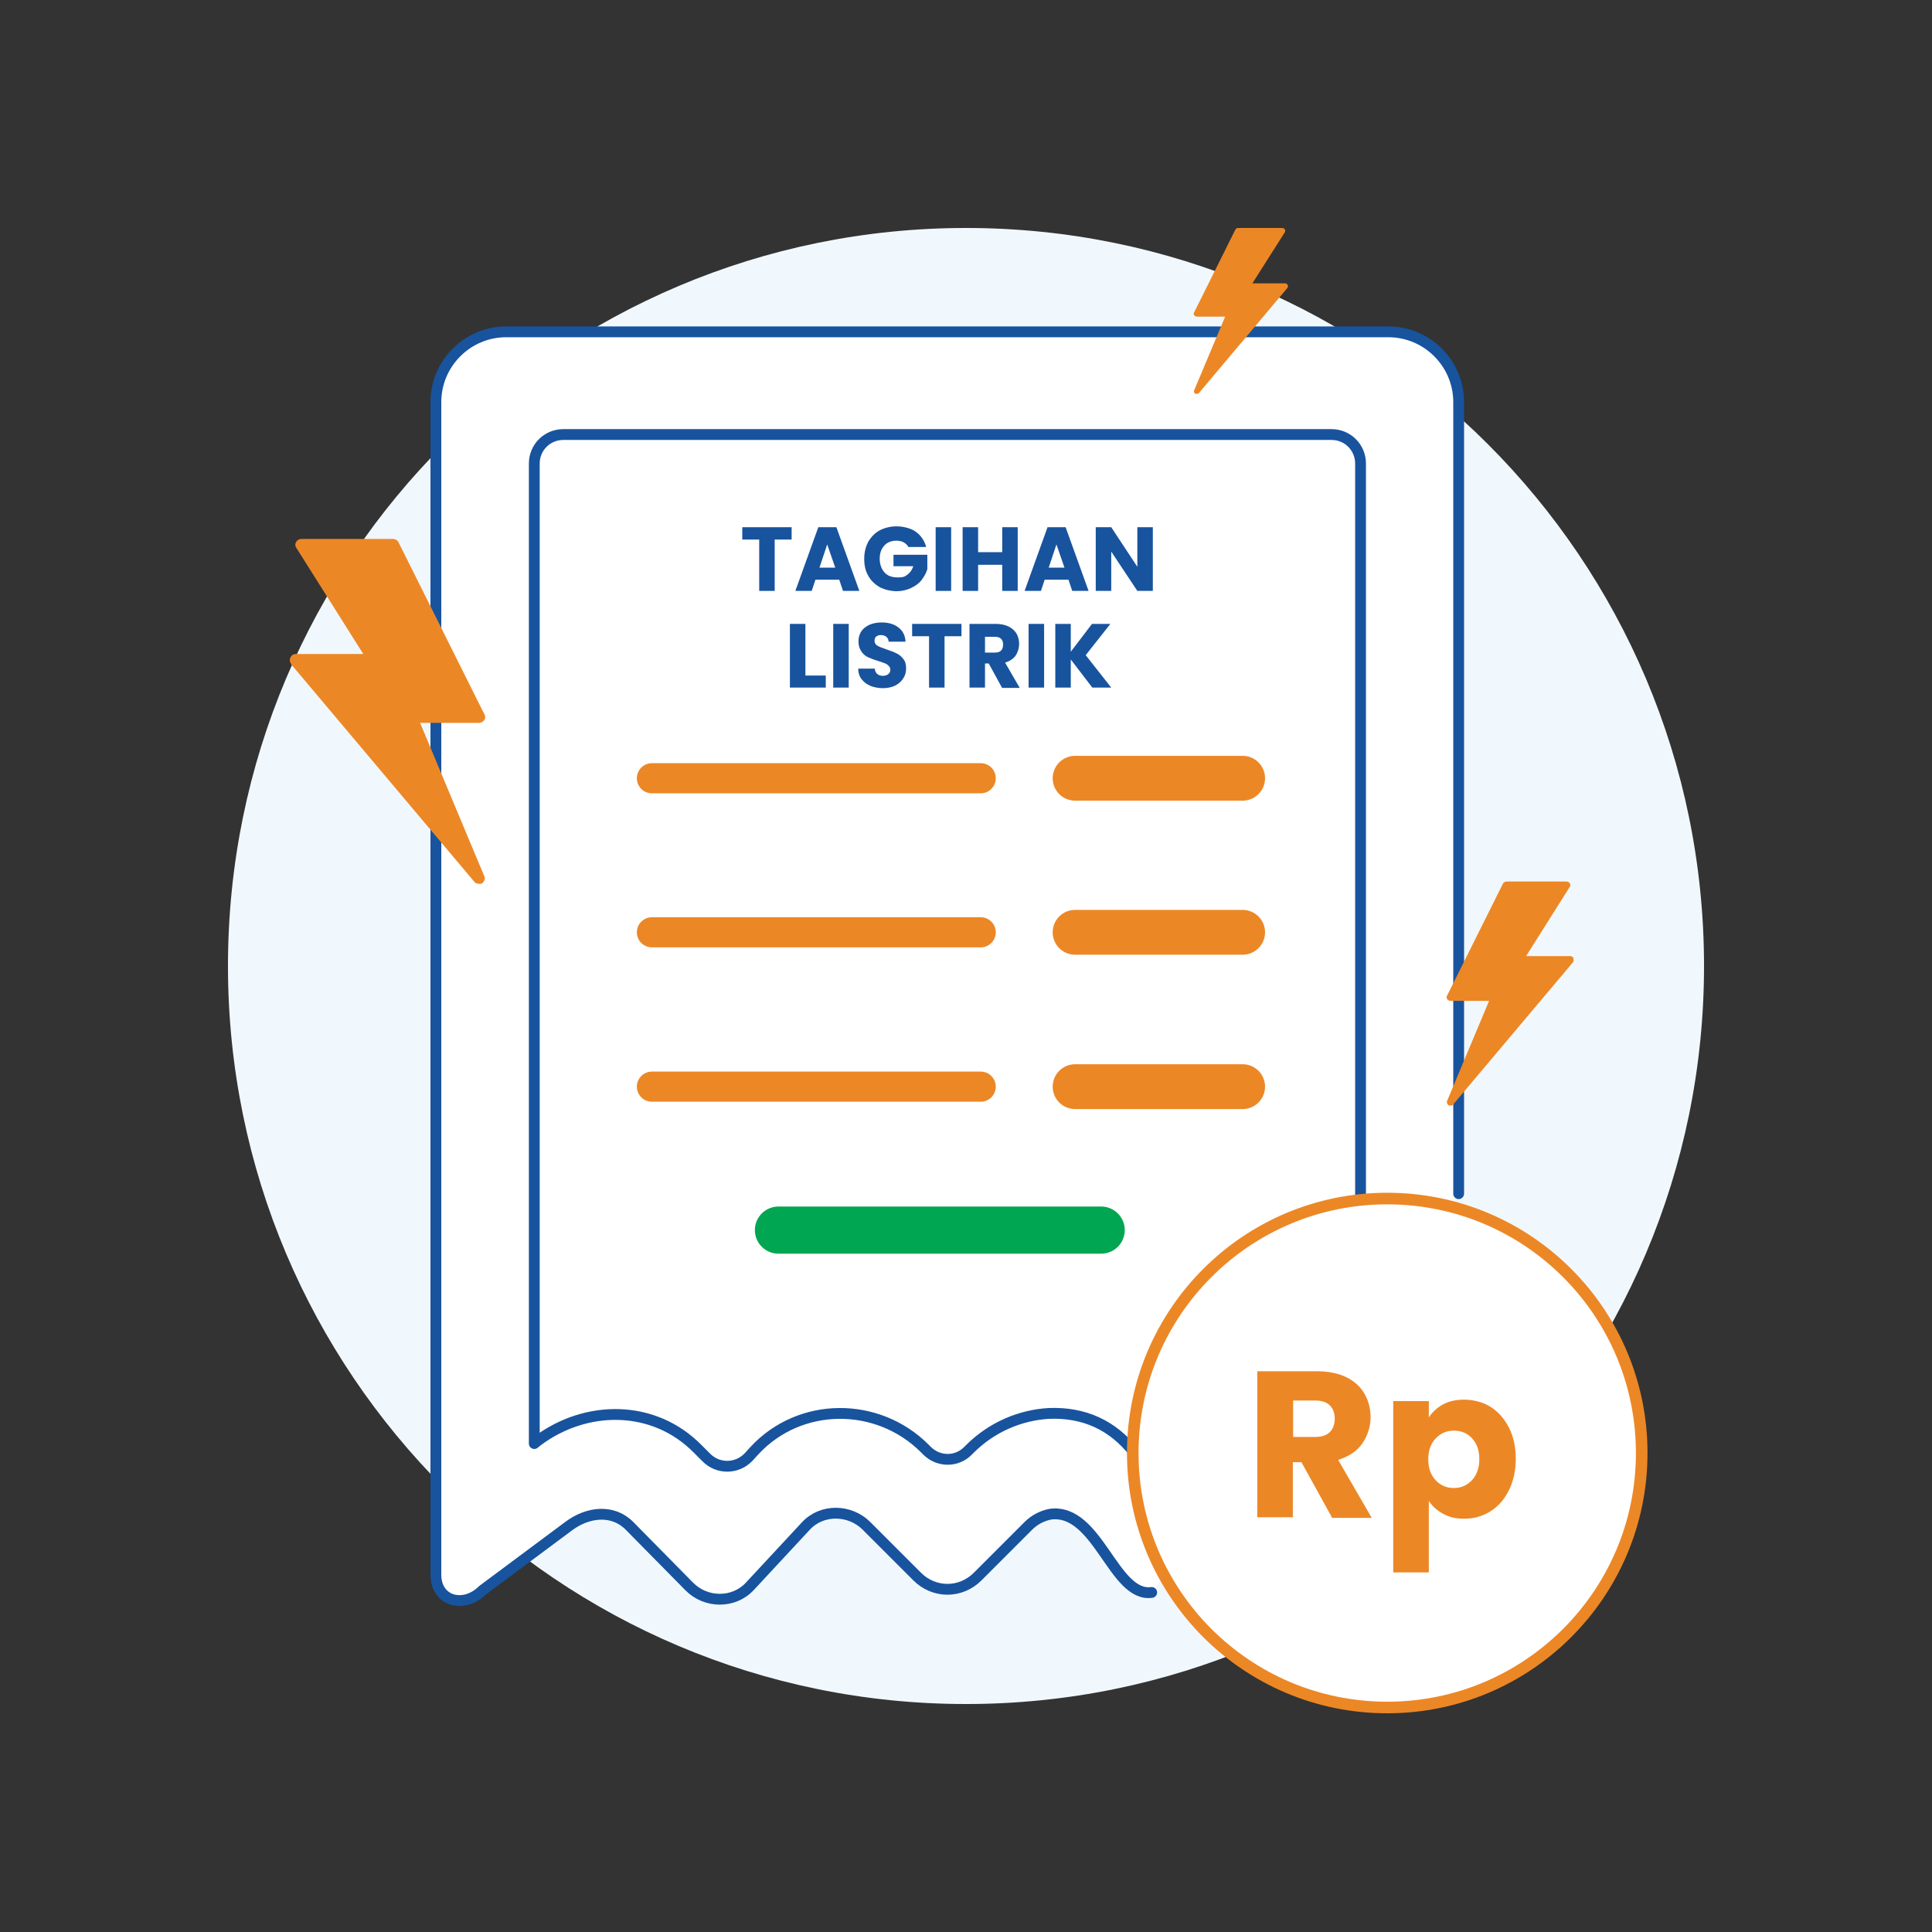 <svg width="500" height="500" viewBox="0 0 500 500" fill="none" xmlns="http://www.w3.org/2000/svg">
<rect x="0" y="0" width="500" height="500" fill="#333333" stroke="none"/>
<path d="M250 441C355.486 441 441 355.486 441 250C441 144.514 355.486 59 250 59C144.514 59 59 144.514 59 250C59 355.486 144.514 441 250 441Z" fill="#F1F8FD"/>
<path d="M377.502 308.921V104.069C377.502 94.045 369.335 85.878 359.311 85.878H130.997C120.973 85.878 112.806 94.045 112.806 104.069V407.523C112.806 414.502 120.082 416.358 124.908 411.532L147.257 394.901C152.158 391.262 158.617 390.52 162.924 394.901L178.367 410.567C182.674 414.948 189.876 415.022 194.034 410.567L208.587 394.901C212.744 390.446 219.947 390.594 224.253 394.901L237.395 408.043C239.548 410.196 242.37 411.309 245.191 411.309C248.013 411.309 250.834 410.196 252.987 408.043L266.129 394.901C267.763 393.267 269.842 392.228 271.921 391.856C284.172 390.371 288.181 413.463 298.056 412.126" fill="white"/>
<path d="M377.502 308.921V104.069C377.502 94.045 369.335 85.878 359.311 85.878H130.997C120.973 85.878 112.806 94.045 112.806 104.069V407.523C112.806 414.502 120.082 416.358 124.908 411.532L147.257 394.901C152.158 391.262 158.617 390.52 162.924 394.901L178.367 410.567C182.674 414.948 189.876 415.022 194.034 410.567L208.587 394.901C212.744 390.446 219.947 390.594 224.253 394.901L237.395 408.043C239.548 410.196 242.37 411.309 245.191 411.309C248.013 411.309 250.834 410.196 252.987 408.043L266.129 394.901C267.763 393.267 269.842 392.228 271.921 391.856C284.172 390.371 288.181 413.463 298.056 412.126" stroke="#18539E" stroke-width="2.8" stroke-linecap="round" stroke-linejoin="round"/>
<path d="M352.109 309.143V119.958C352.109 115.8 348.768 112.459 344.61 112.459H145.772C141.614 112.459 138.273 115.8 138.273 119.958V373.591L139.09 372.923C151.712 363.493 169.235 363.419 180.595 375.002L182.822 377.229C185.866 380.274 190.767 380.199 193.737 377.081L195.222 375.447C207.027 362.677 227.149 362.677 239.325 374.853L239.919 375.447C242.889 378.417 247.641 378.417 250.537 375.447L251.131 374.853C256.774 369.285 264.05 366.241 271.401 365.795C280.608 365.424 287.958 368.839 293.527 375.893" fill="white"/>
<path d="M352.109 309.143V119.958C352.109 115.8 348.768 112.459 344.61 112.459H145.772C141.614 112.459 138.273 115.8 138.273 119.958V373.591L139.09 372.923C151.712 363.493 169.235 363.419 180.595 375.002L182.822 377.229C185.866 380.274 190.767 380.199 193.737 377.081L195.222 375.447C207.027 362.677 227.149 362.677 239.325 374.853L239.919 375.447C242.889 378.417 247.641 378.417 250.537 375.447L251.131 374.853C256.774 369.285 264.05 366.241 271.401 365.795C280.608 365.424 287.958 368.839 293.527 375.893" stroke="#18539E" stroke-width="2.8" stroke-linecap="round" stroke-linejoin="round"/>
<path d="M359.014 310.183C395.396 310.183 424.873 339.66 424.873 376.041C424.873 412.423 395.396 441.9 359.014 441.9C322.632 441.9 293.156 412.423 293.156 376.041C293.156 339.66 322.632 310.183 359.014 310.183Z" fill="white" stroke="#EC8726" stroke-width="3" stroke-linecap="round" stroke-linejoin="round"/>
<path d="M168.715 201.409H253.804" stroke="#EC8726" stroke-width="7.8" stroke-linecap="round" stroke-linejoin="round"/>
<path d="M278.232 201.409H321.593" stroke="#EC8726" stroke-width="11.6" stroke-linecap="round" stroke-linejoin="round"/>
<path d="M168.715 241.28H253.804" stroke="#EC8726" stroke-width="7.8" stroke-linecap="round" stroke-linejoin="round"/>
<path d="M278.232 241.28H321.593" stroke="#EC8726" stroke-width="11.6" stroke-linecap="round" stroke-linejoin="round"/>
<path d="M168.715 281.226H253.804" stroke="#EC8726" stroke-width="7.8" stroke-linecap="round" stroke-linejoin="round"/>
<path d="M278.232 281.226H321.593" stroke="#EC8726" stroke-width="11.6" stroke-linecap="round" stroke-linejoin="round"/>
<path d="M344.684 392.673L336.814 378.417H334.586V392.673H325.38V354.881H340.823C343.793 354.881 346.318 355.4 348.471 356.44C350.55 357.479 352.109 358.89 353.149 360.746C354.188 362.528 354.708 364.607 354.708 366.835C354.708 369.062 353.965 371.586 352.555 373.591C351.144 375.596 349.065 376.932 346.318 377.823L355.005 392.822H344.61L344.684 392.673ZM334.661 371.883H340.378C342.085 371.883 343.348 371.438 344.164 370.621C344.981 369.805 345.427 368.617 345.427 367.132C345.427 365.647 344.981 364.533 344.164 363.716C343.348 362.899 342.085 362.454 340.378 362.454H334.661V371.809V371.883Z" fill="#EC8726"/>
<path d="M373.418 363.493C374.978 362.602 376.834 362.231 378.987 362.231C381.14 362.231 383.739 362.825 385.744 364.087C387.748 365.35 389.308 367.132 390.496 369.433C391.684 371.735 392.278 374.482 392.278 377.526C392.278 380.571 391.684 383.318 390.496 385.694C389.308 388.07 387.748 389.852 385.744 391.114C383.739 392.376 381.511 393.044 378.987 393.044C376.463 393.044 375.052 392.599 373.493 391.782C371.859 390.891 370.671 389.777 369.78 388.441V406.929H360.573V362.602H369.78V366.835C370.671 365.424 371.933 364.31 373.493 363.419L373.418 363.493ZM380.917 372.18C379.655 370.844 378.096 370.25 376.24 370.25C374.384 370.25 372.824 370.918 371.562 372.255C370.3 373.591 369.632 375.373 369.632 377.675C369.632 379.977 370.3 381.759 371.562 383.095C372.824 384.432 374.384 385.1 376.24 385.1C378.096 385.1 379.655 384.432 380.917 383.095C382.18 381.759 382.848 379.902 382.848 377.601C382.848 375.299 382.18 373.517 380.917 372.18Z" fill="#EC8726"/>
<path d="M201.459 318.35H284.988" stroke="#00A651" stroke-width="12.2" stroke-linecap="round" stroke-linejoin="round"/>
<path d="M389.679 229.549H405.048L393.54 247.888H406.533L376.017 284.27L387.229 257.986H376.017L389.679 229.549Z" fill="#EC8726"/>
<path d="M407.276 248.037C407.053 247.666 406.83 247.443 406.385 247.443H394.951L406.236 229.549C406.459 229.252 406.459 228.881 406.236 228.584C406.014 228.287 405.791 228.138 405.345 228.138H389.902C389.53 228.138 389.233 228.361 389.011 228.584L374.532 257.615C374.309 257.912 374.309 258.283 374.532 258.58C374.755 258.877 375.126 259.026 375.423 259.026H385.372L374.532 284.864C374.309 285.235 374.532 285.755 374.903 286.052C374.978 286.126 375.2 286.126 375.349 286.126C375.646 286.126 375.943 286.052 376.091 285.829L407.053 249.076C407.276 248.779 407.35 248.408 407.127 248.037H407.276ZM378.839 279.667L387.748 258.357C387.823 258.06 387.823 257.763 387.674 257.466C387.451 257.244 387.229 257.095 386.932 257.095H377.057L390.57 229.994H403.712L392.278 247.888C392.055 248.185 392.055 248.556 392.278 248.853C392.5 249.15 392.723 249.299 393.169 249.299H404.38L378.839 279.592V279.667Z" fill="#EC8726"/>
<path d="M320.182 60.039H331.542L323.078 73.627H332.656L310.159 100.505L318.4 81.052H310.159L320.182 60.039Z" fill="#EC8726"/>
<path d="M333.25 73.775C333.101 73.478 332.879 73.33 332.582 73.33H324.117L332.507 60.114C332.656 59.891 332.656 59.594 332.507 59.371C332.359 59.148 332.136 59 331.839 59H320.405C320.108 59 319.885 59.148 319.737 59.371L309.045 80.829C308.896 81.052 308.896 81.349 309.045 81.572C309.193 81.794 309.49 81.943 309.713 81.943H317.064L309.045 101.025C308.896 101.322 309.045 101.693 309.342 101.916C309.416 101.916 309.565 101.916 309.713 101.916C309.936 101.916 310.159 101.916 310.307 101.693L333.176 74.518C333.324 74.295 333.398 73.998 333.25 73.701V73.775ZM312.238 97.09L318.846 81.349C318.92 81.126 318.92 80.903 318.771 80.681C318.623 80.532 318.4 80.384 318.177 80.384H310.901L320.925 60.411H330.651L322.187 73.627C322.038 73.85 322.038 74.147 322.187 74.37C322.335 74.592 322.558 74.741 322.855 74.741H331.171L312.312 97.09H312.238Z" fill="#EC8726"/>
<path d="M102.114 141.713H78.503L96.248 169.927H76.276L123.126 225.836L105.901 185.371H123.126L102.114 141.713Z" fill="#EC8726"/>
<path d="M75.236 171.784L122.829 228.287C123.126 228.584 123.572 228.732 124.017 228.732C124.463 228.732 124.611 228.732 124.76 228.584C125.354 228.138 125.651 227.396 125.354 226.802L108.722 187.079H124.017C124.463 187.079 125.057 186.782 125.354 186.336C125.651 185.891 125.651 185.297 125.354 184.851L103.079 140.228C102.782 139.782 102.337 139.485 101.743 139.485H77.983C77.389 139.485 76.944 139.782 76.647 140.228C76.35 140.673 76.35 141.267 76.647 141.713L94.021 169.259H76.498C75.904 169.259 75.459 169.556 75.162 170.15C74.865 170.744 75.013 171.338 75.31 171.784H75.236ZM79.543 172.229H96.768C97.362 172.229 97.808 171.932 98.105 171.487C98.402 171.041 98.402 170.447 98.105 170.002L80.582 142.455H100.778L121.567 184.109H106.421C105.975 184.109 105.53 184.406 105.233 184.703C104.936 185.148 104.936 185.594 105.084 186.039L118.746 218.783L79.468 172.229H79.543Z" fill="#EC8726"/>
<path d="M204.874 136.441V139.634H200.493V152.924H196.484V139.634H192.103V136.441H204.874Z" fill="#18539E"/>
<path d="M217.199 150.029H211.037L210.072 152.924H205.839L211.779 136.441H216.457L222.397 152.924H218.165L217.199 150.029ZM216.16 146.91L214.081 140.896L212.076 146.91H216.16Z" fill="#18539E"/>
<path d="M235.168 141.639C234.871 141.119 234.425 140.673 233.905 140.376C233.386 140.079 232.717 139.931 231.975 139.931C230.638 139.931 229.599 140.376 228.856 141.193C228.04 142.084 227.668 143.198 227.668 144.609C227.668 146.019 228.114 147.282 228.931 148.173C229.747 149.064 230.861 149.435 232.346 149.435C233.831 149.435 234.202 149.212 234.871 148.692C235.539 148.173 236.059 147.504 236.356 146.539H231.232V143.569H239.994V147.282C239.697 148.321 239.177 149.212 238.509 150.103C237.841 150.994 236.875 151.662 235.762 152.182C234.648 152.702 233.46 152.999 232.049 152.999C230.638 152.999 228.931 152.627 227.668 151.959C226.406 151.217 225.367 150.252 224.699 148.989C223.956 147.727 223.659 146.242 223.659 144.609C223.659 142.975 224.03 141.49 224.699 140.228C225.441 138.966 226.406 137.926 227.668 137.258C228.931 136.59 230.416 136.219 232.049 136.219C233.683 136.219 235.687 136.664 237.024 137.629C238.36 138.594 239.251 139.931 239.697 141.564H235.242L235.168 141.639Z" fill="#18539E"/>
<path d="M246.156 136.441V152.924H242.147V136.441H246.156Z" fill="#18539E"/>
<path d="M263.382 136.441V152.924H259.373V146.168H253.136V152.924H249.126V136.441H253.136V142.901H259.373V136.441H263.382Z" fill="#18539E"/>
<path d="M276.524 150.029H270.361L269.396 152.924H265.164L271.104 136.441H275.782L281.721 152.924H277.489L276.524 150.029ZM275.485 146.91L273.406 140.896L271.401 146.91H275.485Z" fill="#18539E"/>
<path d="M298.353 152.924H294.344L287.587 142.752V152.924H283.578V136.441H287.587L294.344 146.688V136.441H298.353V152.924Z" fill="#18539E"/>
<path d="M208.438 174.828H213.71V177.946H204.429V161.463H208.438V174.828Z" fill="#18539E"/>
<path d="M219.65 161.463V177.946H215.64V161.463H219.65Z" fill="#18539E"/>
<path d="M225.293 177.501C224.327 177.129 223.585 176.535 222.991 175.793C222.397 175.051 222.1 174.085 222.1 173.046H226.406C226.406 173.64 226.703 174.16 227.074 174.457C227.446 174.754 227.891 174.902 228.485 174.902C229.079 174.902 229.525 174.754 229.896 174.457C230.267 174.16 230.416 173.788 230.416 173.343C230.416 172.897 230.267 172.6 229.97 172.303C229.673 172.006 229.376 171.784 228.931 171.635C228.485 171.487 227.965 171.264 227.223 171.041C226.184 170.744 225.293 170.373 224.624 170.076C223.956 169.779 223.362 169.259 222.917 168.591C222.471 167.923 222.174 167.106 222.174 166.066C222.174 164.507 222.694 163.319 223.808 162.428C224.921 161.537 226.406 161.092 228.188 161.092C229.97 161.092 231.455 161.537 232.569 162.428C233.683 163.319 234.277 164.507 234.351 166.066H229.97C229.97 165.547 229.747 165.101 229.376 164.804C229.005 164.507 228.559 164.359 227.965 164.359C227.371 164.359 227.074 164.507 226.777 164.73C226.481 164.953 226.332 165.324 226.332 165.844C226.332 166.363 226.555 166.809 227.074 167.106C227.594 167.403 228.337 167.7 229.45 168.071C230.49 168.442 231.381 168.739 232.049 169.111C232.717 169.408 233.311 169.927 233.757 170.521C234.277 171.115 234.499 171.932 234.499 172.972C234.499 174.011 234.277 174.754 233.757 175.57C233.311 176.313 232.569 176.981 231.678 177.426C230.787 177.872 229.673 178.095 228.485 178.095C227.297 178.095 226.184 177.872 225.218 177.501H225.293Z" fill="#18539E"/>
<path d="M248.829 161.463V164.656H244.449V177.946H240.439V164.656H236.059V161.463H248.829Z" fill="#18539E"/>
<path d="M259.298 177.946L255.883 171.709H254.918V177.946H250.908V161.463H257.665C259.001 161.463 260.041 161.686 261.006 162.131C261.897 162.577 262.64 163.245 263.085 163.987C263.531 164.804 263.753 165.695 263.753 166.66C263.753 167.626 263.456 168.739 262.862 169.63C262.268 170.521 261.303 171.115 260.115 171.487L263.902 178.02H259.373L259.298 177.946ZM254.918 168.888H257.442C258.185 168.888 258.704 168.739 259.076 168.368C259.447 167.997 259.595 167.477 259.595 166.809C259.595 166.141 259.447 165.695 259.076 165.324C258.704 164.953 258.185 164.804 257.442 164.804H254.918V168.888Z" fill="#18539E"/>
<path d="M270.213 161.463V177.946H266.203V161.463H270.213Z" fill="#18539E"/>
<path d="M282.687 177.946L277.118 170.67V177.946H273.109V161.463H277.118V168.665L282.612 161.463H287.364L280.979 169.556L287.587 177.946H282.687Z" fill="#18539E"/>
</svg>
